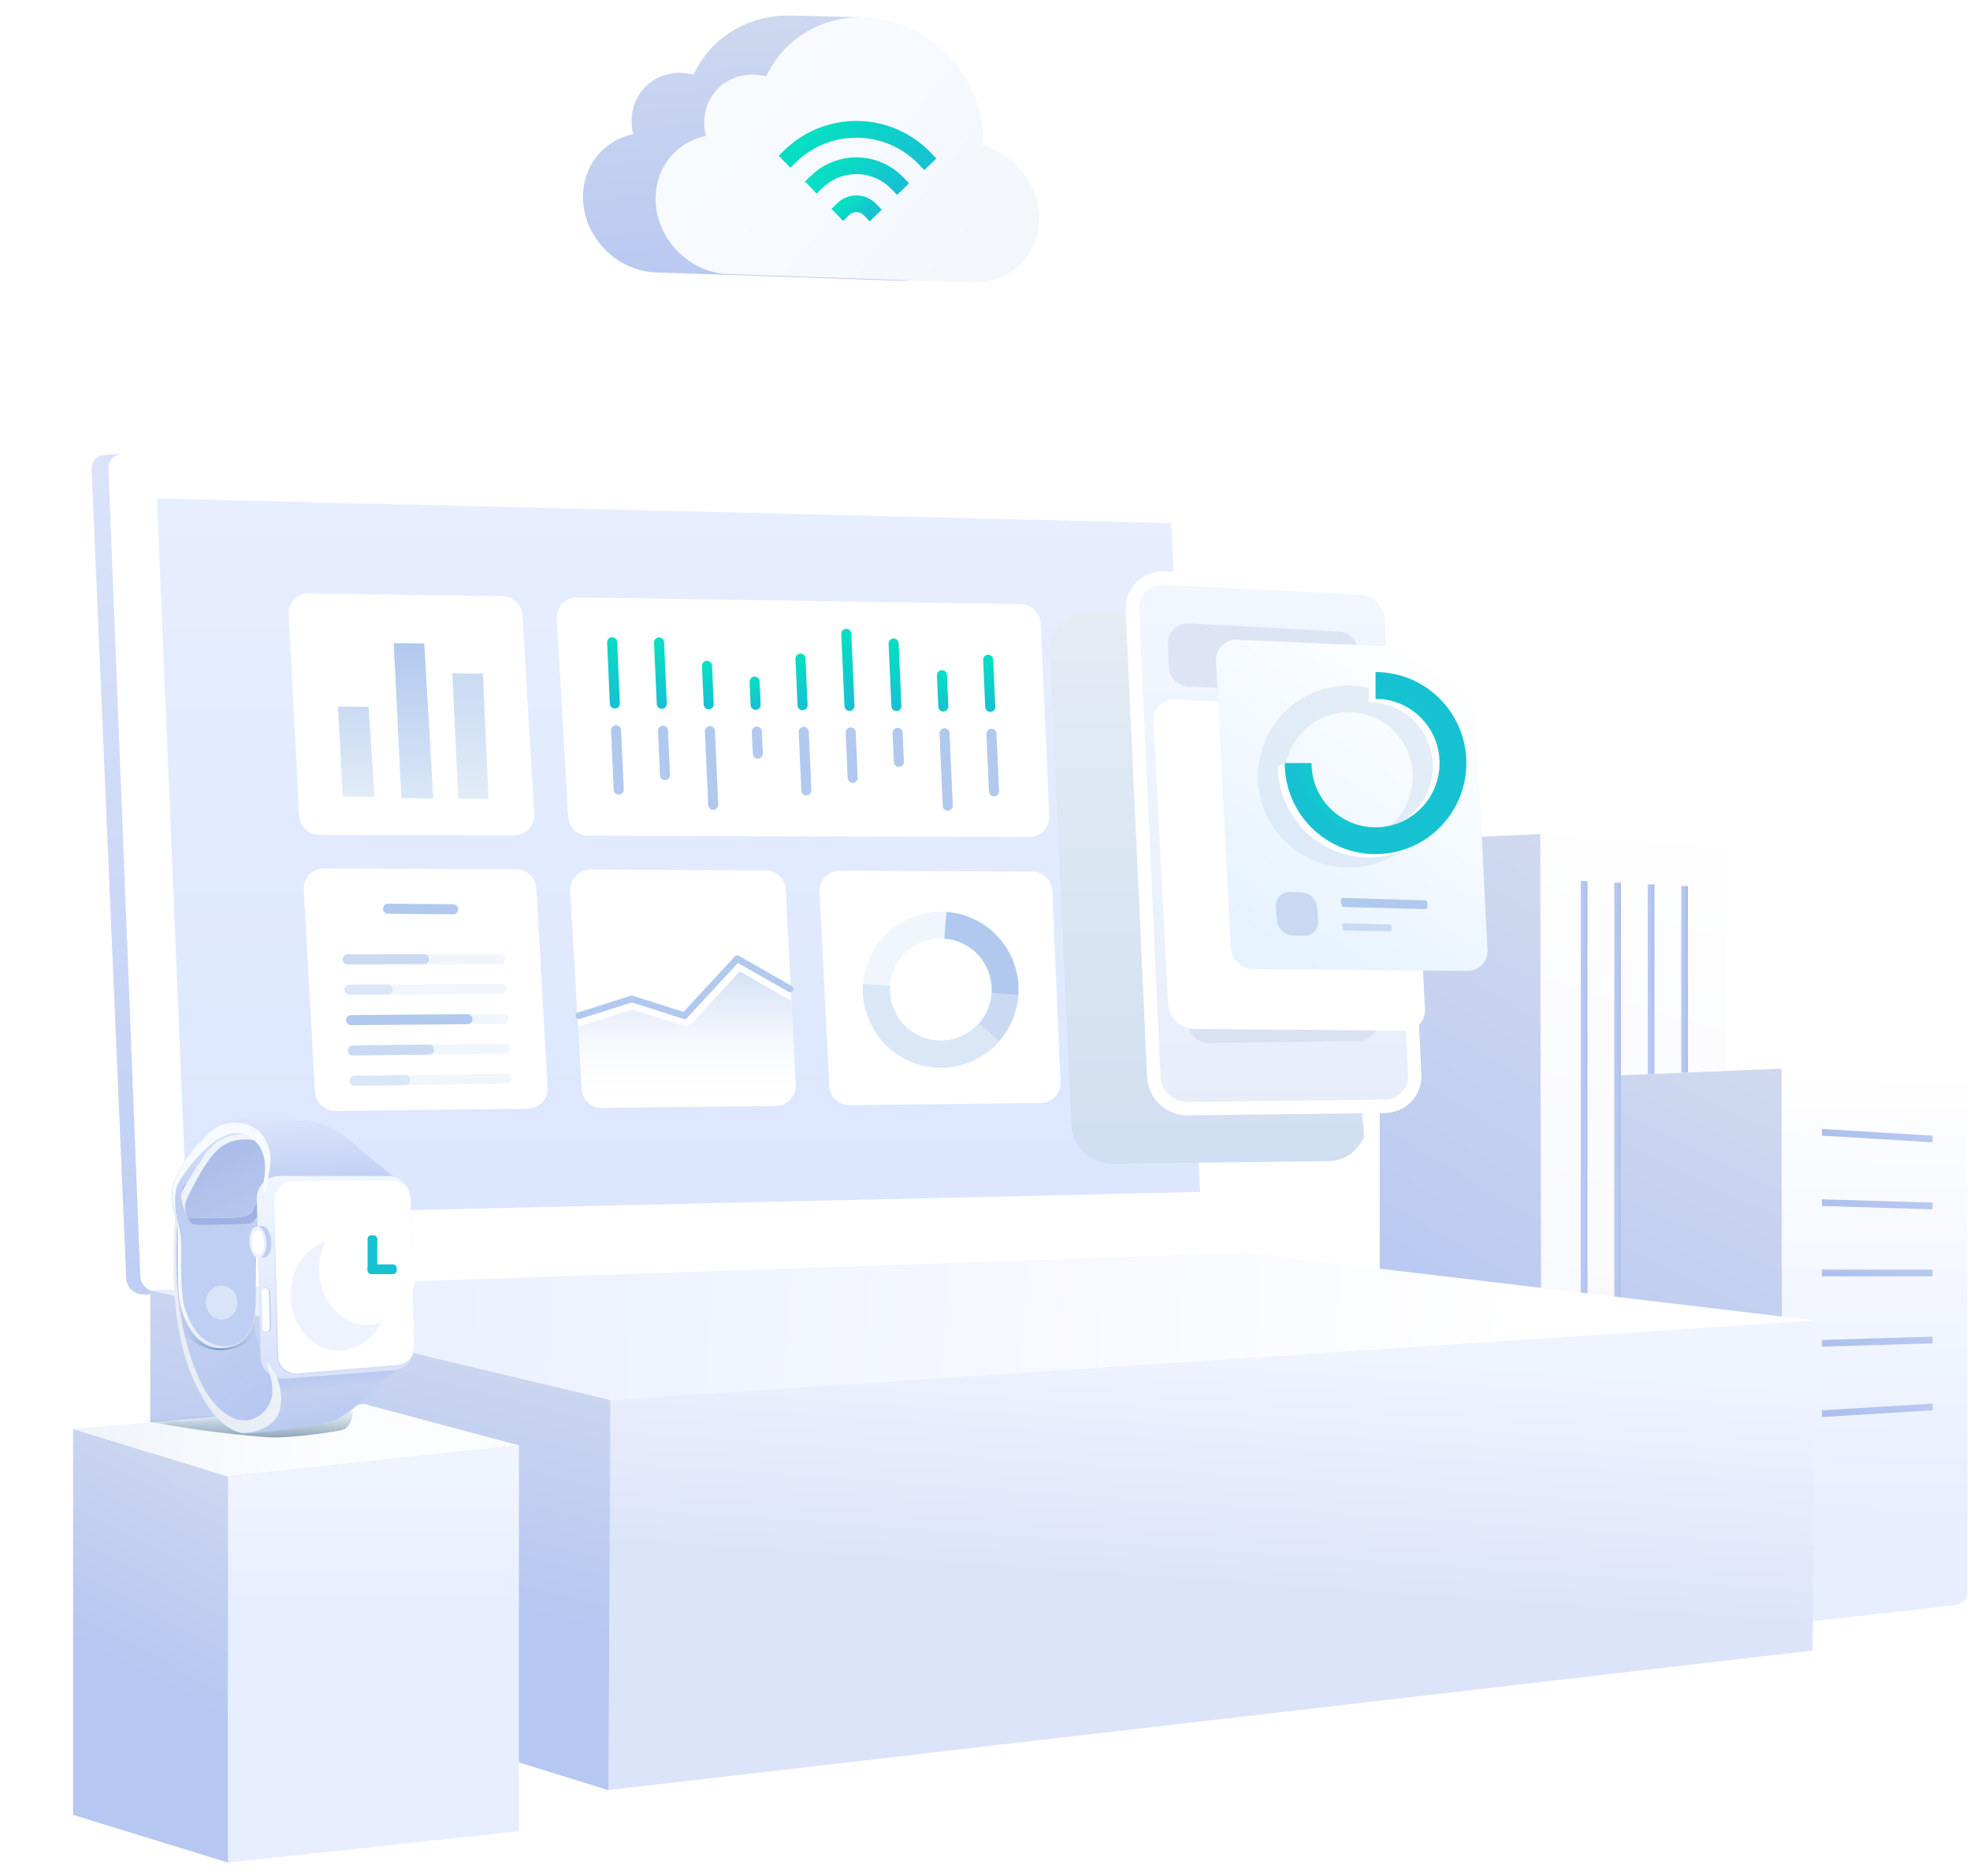 <svg width="588" height="560" viewBox="0 0 588 560" fill="none" xmlns="http://www.w3.org/2000/svg">
<path d="M457.706 403.675L415.267 397.83C413.287 397.558 411.813 395.866 411.813 393.868V251L459.739 249L515.239 253.089V392.299C515.239 394.28 513.788 395.963 511.829 396.255L462.248 403.649C460.743 403.874 459.213 403.882 457.706 403.675Z" fill="url(#paint0_linear_1241_23049)"/>
<path d="M459.979 403.988L411.813 397.355V251L459.739 249L459.979 403.988Z" fill="url(#paint1_linear_1241_23049)"/>
<rect x="471.812" y="263" width="2" height="131" fill="url(#paint2_linear_1241_23049)"/>
<rect x="481.812" y="263.5" width="2" height="131" fill="url(#paint3_linear_1241_23049)"/>
<rect x="491.812" y="264" width="2" height="131" fill="url(#paint4_linear_1241_23049)"/>
<rect x="501.812" y="264.5" width="2" height="131" fill="url(#paint5_linear_1241_23049)"/>
<path d="M530.152 484.774L487.348 479.768C485.332 479.532 483.813 477.825 483.813 475.795V321L531.739 319L587.239 323.089V475.173C587.239 477.208 585.71 478.919 583.688 479.147L533.806 484.781C532.592 484.918 531.366 484.916 530.152 484.774Z" fill="url(#paint6_linear_1241_23049)"/>
<path d="M531.979 482.988L483.813 477.355V321L531.739 319L531.979 482.988Z" fill="url(#paint7_linear_1241_23049)"/>
<path d="M543.812 421L576.812 419V421L543.812 423V421Z" fill="url(#paint8_linear_1241_23049)"/>
<path d="M543.812 400L576.812 399V401L543.812 402V400Z" fill="url(#paint9_linear_1241_23049)"/>
<rect x="543.812" y="379" width="33" height="2" fill="url(#paint10_linear_1241_23049)"/>
<path d="M543.812 358L576.812 359V361L543.812 360V358Z" fill="url(#paint11_linear_1241_23049)"/>
<path d="M543.812 337L576.812 339V341L543.812 339V337Z" fill="url(#paint12_linear_1241_23049)"/>
<path fill-rule="evenodd" clip-rule="evenodd" d="M27.349 139.994C27.257 137.852 28.871 136.018 31.007 135.837L34.085 135.576C34.272 135.56 34.46 135.558 34.647 135.569L350.129 153.842C352.67 153.99 354.695 156.022 354.832 158.564L366.789 379.551C366.912 381.829 365.109 383.748 362.828 383.767L42.716 386.406C40.022 386.428 37.795 384.311 37.679 381.619L27.349 139.994Z" fill="url(#paint13_linear_1241_23049)"/>
<path fill-rule="evenodd" clip-rule="evenodd" d="M32.359 139.794C32.267 137.479 34.157 135.57 36.474 135.638L354.982 145.039C357.587 145.116 359.697 147.181 359.828 149.785L370.987 370.743C371.1 372.976 369.36 374.868 367.126 374.942L47.03 385.631C44.282 385.722 41.975 383.578 41.867 380.83L32.359 139.794Z" fill="white"/>
<path fill-rule="evenodd" clip-rule="evenodd" d="M46.839 148.803L349.626 156.151L358.206 355.802L55.786 362.764L46.839 148.803Z" fill="url(#paint14_linear_1241_23049)"/>
<path d="M90.663 265.559L93.996 325.966C94.173 329.173 96.843 331.672 100.054 331.635L157.534 330.99C160.954 330.951 163.651 328.065 163.457 324.65L160.081 265.146C159.902 261.979 157.289 259.5 154.118 259.485L96.681 259.229C93.227 259.213 90.473 262.11 90.663 265.559Z" fill="white"/>
<path d="M135.268 271.437L115.813 271.263" stroke="#B1C9EE" stroke-width="3" stroke-linecap="round"/>
<path d="M103.813 286.388L149.281 286.289" stroke="#F1F6FD" stroke-width="3" stroke-linecap="round"/>
<path d="M103.813 286.388L126.547 286.338" stroke="#CADAF3" stroke-width="3" stroke-linecap="round"/>
<path d="M151.306 321.993L105.813 322.638" stroke="#F1F6FD" stroke-width="3" stroke-linecap="round"/>
<path d="M105.813 322.638L121.001 322.422" stroke="#DAE7F7" stroke-width="3" stroke-linecap="round"/>
<path d="M104.313 295.45L149.787 295.215" stroke="#F1F6FD" stroke-width="3" stroke-linecap="round"/>
<path d="M104.313 295.45L115.681 295.391" stroke="#DAE7F7" stroke-width="3" stroke-linecap="round"/>
<path d="M150.293 304.141L104.813 304.513" stroke="#F1F6FD" stroke-width="3" stroke-linecap="round"/>
<path d="M104.813 304.513L139.501 304.229" stroke="#B1C9EE" stroke-width="3" stroke-linecap="round"/>
<path d="M105.313 313.575L150.8 313.067" stroke="#F1F6FD" stroke-width="3" stroke-linecap="round"/>
<path d="M105.313 313.575L128.056 313.321" stroke="#CADAF3" stroke-width="3" stroke-linecap="round"/>
<path d="M179.686 330.741L231.572 330.158C234.978 330.12 237.669 327.257 237.497 323.855L234.542 265.515C234.381 262.334 231.762 259.833 228.577 259.819L176.201 259.584C172.739 259.569 169.983 262.477 170.184 265.933L173.629 325.09C173.815 328.289 176.482 330.777 179.686 330.741Z" fill="white"/>
<path fill-rule="evenodd" clip-rule="evenodd" d="M236.228 298.804L220.799 289.987L206.668 305.239C205.879 306.091 204.667 306.411 203.56 306.059L188.718 301.348L172.545 306.482L173.629 325.09C173.815 328.289 176.482 330.777 179.686 330.741L231.572 330.158C234.978 330.119 237.669 327.257 237.497 323.855L236.228 298.804Z" fill="url(#paint15_linear_1241_23049)"/>
<path d="M172.812 303.2L188.562 298.2L204.312 303.2L220.062 286.2L235.812 295.2" stroke="#B1C9EE" stroke-width="2" stroke-linecap="round" stroke-linejoin="round"/>
<path d="M316.543 323.009L314.061 265.914C313.922 262.715 311.295 260.189 308.093 260.174L250.648 259.917C247.206 259.902 244.457 262.779 244.628 266.217L247.525 324.21C247.685 327.43 250.361 329.947 253.585 329.91L310.616 329.27C314.006 329.232 316.691 326.396 316.543 323.009Z" fill="white"/>
<ellipse cx="19.204" cy="19.258" rx="19.204" ry="19.258" transform="matrix(-0.998 -0.07 -0.07 0.998 301.31 277.548)" stroke="#F1F6FD" stroke-width="8"/>
<path d="M299.965 296.759C299.223 307.369 290.045 315.37 279.465 314.63V314.63C268.884 313.891 260.909 304.69 261.651 294.08" stroke="#CADAF3" stroke-width="8"/>
<path d="M295.266 308.094C291.444 312.47 285.699 315.066 279.467 314.631C268.887 313.891 260.912 304.69 261.654 294.08" stroke="#DAE7F7" stroke-width="8"/>
<path d="M282.153 276.209C292.733 276.949 300.708 286.149 299.966 296.759" stroke="#B1C9EE" stroke-width="8"/>
<path d="M313.182 243.613L310.615 186.095C310.473 182.924 307.887 180.412 304.713 180.363L172.267 178.328C168.781 178.275 165.984 181.193 166.184 184.673L169.596 243.814C169.779 246.981 172.395 249.459 175.568 249.469L307.169 249.88C310.596 249.891 313.335 247.035 313.182 243.613Z" fill="white"/>
<path d="M295.926 219.034L296.694 236.242" stroke="#B1C9EE" stroke-width="3" stroke-linecap="round"/>
<path d="M281.919 218.88L282.691 236.165L282.884 240.486" stroke="#B1C9EE" stroke-width="3" stroke-linecap="round"/>
<path d="M267.914 218.769L268.301 227.439" stroke="#B1C9EE" stroke-width="3" stroke-linecap="round"/>
<path d="M253.908 218.636L254.514 232.2" stroke="#B1C9EE" stroke-width="3" stroke-linecap="round"/>
<path d="M239.902 218.489L240.682 235.969" stroke="#B1C9EE" stroke-width="3" stroke-linecap="round"/>
<path d="M225.897 218.38L226.093 222.764L226.19 224.955" stroke="#B1C9EE" stroke-width="3" stroke-linecap="round"/>
<path d="M211.891 218.243L212.677 235.847L212.873 240.248" stroke="#B1C9EE" stroke-width="3" stroke-linecap="round"/>
<path d="M197.886 218.121L198.28 226.954L198.477 231.37" stroke="#B1C9EE" stroke-width="3" stroke-linecap="round"/>
<path d="M183.879 217.987L184.671 235.718" stroke="#B1C9EE" stroke-width="3" stroke-linecap="round"/>
<path d="M295.569 211.025L295.15 201.631L294.94 196.934" stroke="url(#paint16_linear_1241_23049)" stroke-width="3" stroke-linecap="round"/>
<path d="M281.563 210.898L281.145 201.536" stroke="url(#paint17_linear_1241_23049)" stroke-width="3" stroke-linecap="round"/>
<path d="M267.558 210.774L266.725 192.112" stroke="url(#paint18_linear_1241_23049)" stroke-width="3" stroke-linecap="round"/>
<path d="M252.595 189.2L253.554 210.7" stroke="url(#paint19_linear_1241_23049)" stroke-width="3" stroke-linecap="round"/>
<path d="M239.546 210.515L239.132 201.249L238.925 196.616" stroke="url(#paint20_linear_1241_23049)" stroke-width="3" stroke-linecap="round"/>
<path d="M225.541 210.389L225.334 205.772L225.231 203.463" stroke="url(#paint21_linear_1241_23049)" stroke-width="3" stroke-linecap="round"/>
<path d="M211.534 210.248L211.124 201.049L211.021 198.749" stroke="url(#paint22_linear_1241_23049)" stroke-width="3" stroke-linecap="round"/>
<path d="M197.528 210.106L196.71 191.778" stroke="url(#paint23_linear_1241_23049)" stroke-width="3" stroke-linecap="round"/>
<path d="M183.523 210L182.707 191.725" stroke="url(#paint24_linear_1241_23049)" stroke-width="3" stroke-linecap="round"/>
<path d="M86.15 183.413L89.314 243.533C89.482 246.713 92.103 249.208 95.287 249.218L153.431 249.4C156.89 249.41 159.642 246.502 159.439 243.049L155.958 183.635C155.775 180.499 153.202 178.035 150.061 177.987L92.234 177.099C88.76 177.045 85.968 179.944 86.15 183.413Z" fill="white"/>
<path d="M135 201L136.813 238.43L145.813 238.43L144.121 201.072L135 201Z" fill="url(#paint25_linear_1241_23049)"/>
<path d="M117.512 192L119.813 238.2L129.313 238.43L126.633 192.072L117.512 192Z" fill="url(#paint26_linear_1241_23049)"/>
<path d="M100.88 210.928L102.313 237.7L111.813 237.93L110 211L100.88 210.928Z" fill="url(#paint27_linear_1241_23049)"/>
<path fill-rule="evenodd" clip-rule="evenodd" d="M371.348 391.654L541.667 394.164L541.01 492.706L181.578 534.366L44.861 491.957L44.861 385.172L371.348 391.654Z" fill="url(#paint28_linear_1241_23049)"/>
<path fill-rule="evenodd" clip-rule="evenodd" d="M182.237 409.683L181.58 534.365L44.863 491.956L44.863 385.171L182.237 409.683Z" fill="url(#paint29_linear_1241_23049)"/>
<path fill-rule="evenodd" clip-rule="evenodd" d="M372.006 373.979L541.668 394.164L182.236 417.959L44.862 385.172L372.006 373.979Z" fill="url(#paint30_linear_1241_23049)"/>
<g filter="url(#filter0_d_1241_23049)">
<path fill-rule="evenodd" clip-rule="evenodd" d="M329.279 182.561C329.015 176.839 333.187 171.873 338.868 171.145L342.388 170.693C343.838 170.508 345.303 170.481 346.758 170.615L401.832 175.667C406.654 176.109 410.466 179.942 410.882 184.766L423.197 327.669L421.493 330.036C419.453 332.87 416.189 334.568 412.697 334.61L347.918 335.392C341.45 335.47 336.083 330.406 335.786 323.944L329.279 182.561Z" fill="url(#paint31_linear_1241_23049)"/>
</g>
<path d="M337.973 181.994C337.729 176.692 342.103 172.331 347.405 172.591L405.831 175.462C410.96 175.714 415.065 179.81 415.327 184.939L422.274 320.788C422.535 325.89 418.503 330.185 413.395 330.247L354.5 330.958C349.11 331.023 344.638 326.803 344.39 321.418L337.973 181.994Z" fill="url(#paint32_linear_1241_23049)" stroke="white" stroke-width="4"/>
<path fill-rule="evenodd" clip-rule="evenodd" d="M350.286 217.973C350.105 214.439 353.005 211.517 356.54 211.671L401.343 213.629C404.437 213.764 406.919 216.231 407.074 219.323L410.049 278.694C410.222 282.14 407.459 285.021 404.009 284.994L359.356 284.636C356.18 284.611 353.574 282.115 353.412 278.944L350.286 217.973Z" fill="#CBD5ED"/>
<path opacity="0.5" fill-rule="evenodd" clip-rule="evenodd" d="M348.593 192.348C348.432 188.802 351.368 185.893 354.913 186.086L399.675 188.525C402.773 188.693 405.232 191.197 405.344 194.298L405.579 200.735C405.706 204.24 402.812 207.107 399.308 206.947L354.621 204.9C351.522 204.758 349.042 202.277 348.902 199.178L348.593 192.348Z" fill="#CBD5ED"/>
<path opacity="0.5" fill-rule="evenodd" clip-rule="evenodd" d="M354.373 298.833C354.218 295.391 356.986 292.525 360.432 292.562L405.225 293.046C408.425 293.081 411.034 295.62 411.156 298.817L411.375 304.552C411.503 307.923 408.828 310.737 405.455 310.78L360.75 311.344C357.512 311.385 354.827 308.85 354.68 305.616L354.373 298.833Z" fill="#CBD5ED"/>
<g filter="url(#filter1_d_1241_23049)">
<path fill-rule="evenodd" clip-rule="evenodd" d="M360.286 199.109C360.104 195.575 363.003 192.652 366.538 192.806L429.547 195.548C433.671 195.728 436.982 199.016 437.189 203.139L441.327 285.356C441.5 288.802 438.737 291.685 435.286 291.657L372.559 291.157C368.326 291.124 364.851 287.797 364.634 283.569L360.286 199.109Z" fill="white"/>
</g>
<path fill-rule="evenodd" clip-rule="evenodd" d="M362.941 197.281C362.759 193.747 365.659 190.825 369.194 190.978L433.112 193.76C436.721 193.917 439.617 196.794 439.799 200.402L443.982 283.528C444.155 286.975 441.393 289.857 437.942 289.83L374.272 289.322C370.568 289.293 367.528 286.382 367.337 282.682L362.941 197.281Z" fill="url(#paint33_linear_1241_23049)"/>
<path fill-rule="evenodd" clip-rule="evenodd" d="M380.826 270.561C380.655 268.195 382.568 266.201 384.939 266.274L388.326 266.378C390.89 266.457 392.979 268.465 393.159 271.024L393.443 275.041C393.607 277.377 391.74 279.353 389.399 279.322L386.042 279.278C383.446 279.243 381.309 277.228 381.122 274.639L380.826 270.561Z" fill="#C9D9F2"/>
<path fill-rule="evenodd" clip-rule="evenodd" d="M400.247 268.766C400.203 268.368 400.521 268.024 400.921 268.036L425.362 268.775C425.701 268.785 425.977 269.052 425.998 269.391L426.08 270.685C426.105 271.07 425.793 271.394 425.406 271.384L401.039 270.738C400.71 270.729 400.439 270.48 400.402 270.153L400.247 268.766Z" fill="#B1C9EE"/>
<path fill-rule="evenodd" clip-rule="evenodd" d="M400.613 276.16C400.576 275.841 400.83 275.565 401.151 275.574L414.806 275.972C415.08 275.98 415.302 276.197 415.316 276.471L415.368 277.48C415.384 277.786 415.137 278.04 414.831 278.034L401.251 277.735C400.988 277.729 400.77 277.53 400.74 277.268L400.613 276.16Z" fill="#CADAF3"/>
<g opacity="0.5" filter="url(#filter2_i_1241_23049)">
<ellipse cx="23.109" cy="23.174" rx="23.109" ry="23.174" transform="matrix(-1 0 0 1 426.675 207.616)" stroke="#CEDEEF" stroke-width="8"/>
</g>
<path fill-rule="evenodd" clip-rule="evenodd" d="M408.565 209.616C419.109 209.616 427.675 218.19 427.675 228.79C427.675 239.391 419.109 247.965 408.565 247.965C398.022 247.965 389.456 239.391 389.456 228.79L383.5 227.79L381.456 228.79C381.456 243.788 393.583 255.965 408.565 255.965C423.548 255.965 435.675 243.788 435.675 228.79C435.675 213.793 425.548 200.616 410.565 200.616L408.565 202V209.616Z" fill="white"/>
<path d="M387.456 227.79C387.456 240.589 397.803 250.965 410.565 250.965C423.328 250.965 433.675 240.589 433.675 227.79C433.675 214.992 423.328 204.616 410.565 204.616" stroke="url(#paint34_angular_1241_23049)" stroke-width="8"/>
<path fill-rule="evenodd" clip-rule="evenodd" d="M258.047 5.185L236.361 4.658C223.149 4.208 212.063 11.409 207.022 22.285C205.854 21.973 204.642 21.787 203.404 21.745C194.786 21.451 188.127 28.213 188.531 36.847C188.582 37.938 188.743 39.006 189.006 40.039C179.97 41.926 173.563 49.935 174.023 59.765C174.561 71.277 184.313 80.927 195.804 81.319L203.607 81.584L260.823 83.534L268.626 83.799C280.117 84.191 288.995 75.176 288.457 63.664C288 53.896 280.91 45.469 271.755 42.902C271.805 41.844 271.806 40.77 271.755 39.682C271.249 28.866 265.738 19.062 257.57 12.592L258.047 5.185Z" fill="url(#paint35_linear_1241_23049)"/>
<path fill-rule="evenodd" clip-rule="evenodd" d="M225.293 82.112L217.49 81.846C205.999 81.454 196.248 71.805 195.709 60.292C195.249 50.462 201.656 42.453 210.692 40.566C210.429 39.533 210.268 38.465 210.217 37.374C209.813 28.74 216.472 21.979 225.09 22.272C226.328 22.314 227.54 22.5 228.708 22.813C233.749 11.936 244.836 4.735 258.047 5.185C276.719 5.821 292.566 21.502 293.441 40.209C293.492 41.297 293.491 42.371 293.441 43.429C302.596 45.996 309.686 54.423 310.143 64.191C310.681 75.703 301.803 84.718 290.312 84.327L282.509 84.061L225.293 82.112Z" fill="url(#paint36_linear_1241_23049)"/>
<path d="M243.823 54.238C250.565 47.727 261.309 47.915 267.82 54.657" stroke="url(#paint37_linear_1241_23049)" stroke-width="5" stroke-linecap="square"/>
<path d="M251.712 62.408C253.942 60.254 257.496 60.316 259.65 62.546" stroke="url(#paint38_linear_1241_23049)" stroke-width="5" stroke-linecap="square"/>
<path d="M235.956 46.543C247.193 35.692 265.099 36.005 275.95 47.241" stroke="url(#paint39_linear_1241_23049)" stroke-width="5" stroke-linecap="square"/>
<path fill-rule="evenodd" clip-rule="evenodd" d="M68.014 440.797L154.889 431.453V546.656L68.014 556V440.797Z" fill="url(#paint40_linear_1241_23049)"/>
<path fill-rule="evenodd" clip-rule="evenodd" d="M21.812 426.557L68.012 440.797V556L21.812 541.76V426.557Z" fill="url(#paint41_linear_1241_23049)"/>
<path fill-rule="evenodd" clip-rule="evenodd" d="M21.812 426.557L68.012 440.797L154.888 431.453L108.688 419.109L21.812 426.557Z" fill="url(#paint42_linear_1241_23049)"/>
<mask id="mask0_1241_23049" style="mask-type:alpha" maskUnits="userSpaceOnUse" x="21" y="419" width="134" height="22">
<path fill-rule="evenodd" clip-rule="evenodd" d="M21.812 426.557L68.012 440.797L154.888 431.453L108.688 419.109L21.812 426.557Z" fill="url(#paint43_linear_1241_23049)"/>
</mask>
<g mask="url(#mask0_1241_23049)">
<g opacity="0.5" filter="url(#filter3_f_1241_23049)">
<path fill-rule="evenodd" clip-rule="evenodd" d="M79.623 429.02C85.832 429.491 98.402 427.641 101.904 426.936C105.407 426.232 105.322 421 105.322 421L29.812 421.281C29.812 421.281 52.152 426.936 79.623 429.02Z" fill="url(#paint44_linear_1241_23049)"/>
</g>
</g>
<path fill-rule="evenodd" clip-rule="evenodd" d="M121.806 404.608C121.032 407.452 116.576 409.971 114.604 412.01C112.632 414.048 104.012 422.913 98.949 424.266C93.886 425.619 74.948 428.602 71.647 427.65C68.345 426.697 62.73 423.53 57.532 411.316C61.778 420.867 67.361 427.374 75.692 423.53C84.022 419.687 80.787 410.989 80.366 409.752C79.945 408.515 79.541 406.955 79.899 406.825C80.257 406.696 81.02 408.99 82.013 409.85C83.006 410.71 122.58 401.765 121.806 404.608Z" fill="url(#paint45_linear_1241_23049)"/>
<path fill-rule="evenodd" clip-rule="evenodd" d="M52.27 363.076C50.494 385.722 53.286 401.765 57.532 411.316C61.778 420.867 67.361 427.374 75.691 423.531C84.022 419.687 80.787 410.99 80.366 409.753C79.945 408.515 78.399 404.764 77.152 400.85C75.905 396.936 73.863 383.298 73.863 383.298C73.863 383.298 54.047 340.431 52.27 363.076Z" fill="#E9EDF4"/>
<path fill-rule="evenodd" clip-rule="evenodd" d="M52.965 364.611C51.189 387.256 55.253 402.19 59.499 411.742C63.744 421.293 72.018 427.699 78.551 421.662C83.169 417.395 80.727 410.816 80.365 409.753C79.944 408.515 78.398 404.764 77.151 400.85C75.904 396.936 73.862 383.298 73.862 383.298C73.862 383.298 54.741 341.965 52.965 364.611Z" fill="url(#paint46_linear_1241_23049)"/>
<path fill-rule="evenodd" clip-rule="evenodd" d="M55.014 398.249C52.995 389.604 51.87 378.573 52.965 364.61C54.741 341.965 73.862 383.297 73.862 383.297C73.862 383.297 75.203 392.257 76.376 397.737C74.288 401.167 70.804 402.756 66.531 403.007C62.658 403.235 58.251 401.466 55.014 398.249Z" fill="url(#paint47_linear_1241_23049)"/>
<path fill-rule="evenodd" clip-rule="evenodd" d="M76.338 387.789C76.338 397.794 73.208 402.041 66.144 402.456C59.079 402.871 53.528 394.303 53.249 384.757C52.971 375.212 53.49 366.158 52.664 363.421C51.839 360.685 51.29 358.194 51.489 355.76C51.689 353.326 52.971 349.508 57.895 343.131C62.82 336.754 67.542 334 71.946 334C76.349 334 85.113 334.153 91.023 334.434C96.933 334.716 103.182 339.04 106.407 342.141C109.632 345.243 117.328 350.699 120.004 353.707C118.435 352.155 116.277 351.197 113.896 351.197C96.519 351.197 86.993 351.197 85.317 351.197C82.412 351.197 81.119 352.289 80.108 353.708C79.433 354.654 78.901 355.9 78.509 357.447C78.509 356.212 77.411 361.103 76.879 367.567C76.326 374.28 76.338 382.692 76.338 387.789Z" fill="url(#paint48_linear_1241_23049)"/>
<path fill-rule="evenodd" clip-rule="evenodd" d="M55.7 353.2C55.7 353.2 54.474 353.885 54.117 356.098C53.761 358.311 54.965 361.329 55.951 363.421C56.936 365.513 57.803 365.649 59.473 365.649C61.143 365.649 73.848 365.469 74.754 365.143C75.659 364.818 77.795 362.278 78.175 359.094C78.555 355.91 78.175 355.251 78.175 355.251L55.7 353.2Z" fill="#9DB1E2"/>
<path fill-rule="evenodd" clip-rule="evenodd" d="M72.816 338.56C66.059 338.373 62.677 342.469 60.456 345.739C58.236 349.009 55.235 353.784 54.117 356.097C53.761 358.31 54.965 361.329 55.951 363.421C62.252 363.734 69.47 363.596 71.423 363.336C73.375 363.076 74.822 362.658 75.367 361.547C75.911 360.436 77.083 357.302 78.175 355.251C79.268 353.2 80.48 347.716 79.517 344.575C78.554 341.434 79.573 338.747 72.816 338.56Z" fill="url(#paint49_linear_1241_23049)"/>
<path fill-rule="evenodd" clip-rule="evenodd" d="M73.71 340.134C66.953 339.947 63.851 344.027 61.631 347.297C59.411 350.567 57.069 355.134 55.95 357.447C54.969 359.478 54.965 361.329 55.95 363.421C62.252 363.734 69.47 363.596 71.423 363.336C73.375 363.076 74.822 362.658 75.366 361.547C75.911 360.436 77.083 357.302 78.175 355.251C79.267 353.2 80.48 347.716 79.517 344.575C78.553 341.434 76.887 340.222 73.71 340.134Z" fill="url(#paint50_linear_1241_23049)"/>
<path fill-rule="evenodd" clip-rule="evenodd" d="M76.338 387.789C76.338 397.794 73.208 402.041 66.143 402.456C59.079 402.871 53.528 394.303 53.249 384.757C52.97 375.211 53.489 366.158 52.664 363.421C52.664 363.421 54.051 367.374 54.051 371.712C54.051 376.051 53.847 385.607 55.035 389.95C56.223 394.294 59.208 401.073 66.108 401.764C73.008 402.456 76.338 396.627 76.338 387.789Z" fill="url(#paint51_linear_1241_23049)"/>
<ellipse opacity="0.5" cx="66.135" cy="388.843" rx="4.706" ry="5.068" fill="#F7FAFE"/>
<path d="M83.345 351.06C79.585 351.06 76.563 354.155 76.653 357.914L77.776 405.084C77.867 408.925 81.167 411.902 84.998 411.598L117.504 409.018C121.05 408.736 123.756 405.731 123.666 402.175L122.538 357.585C122.446 353.955 119.477 351.06 115.845 351.06H83.345Z" fill="url(#paint52_linear_1241_23049)" stroke="url(#paint53_linear_1241_23049)" stroke-width="0.273"/>
<path d="M87.303 352.508C84.154 352.508 81.624 355.102 81.703 358.249L82.865 404.741C82.946 407.974 85.741 410.467 88.963 410.18L118.588 407.535C121.534 407.272 123.768 404.763 123.689 401.806L122.52 357.96C122.439 354.926 119.956 352.508 116.921 352.508H87.303Z" fill="white" stroke="url(#paint54_linear_1241_23049)" stroke-width="0.273"/>
<g filter="url(#filter4_d_1241_23049)">
<ellipse cx="107.724" cy="378.886" rx="14.479" ry="16.651" fill="#EEF3FF"/>
</g>
<ellipse cx="109.724" cy="378.886" rx="14.479" ry="16.651" fill="white"/>
<rect x="109.724" y="368.751" width="2.896" height="11.583" rx="1.093" fill="#16C2D2"/>
<rect x="109.724" y="377.439" width="8.688" height="2.896" rx="1.093" fill="#16C2D2"/>
<path fill-rule="evenodd" clip-rule="evenodd" d="M59.077 341.242C58.613 341.785 58.146 342.358 57.679 342.964C52.739 349.36 51.423 353.228 51.217 355.737C51.013 358.224 51.575 360.756 52.402 363.499L52.934 363.381C52.933 363.373 52.932 363.365 52.931 363.356C52.929 363.351 52.927 363.346 52.926 363.342C52.542 362.069 52.22 360.856 52.006 359.683C52.006 359.684 52.006 359.684 52.006 359.684C51.761 358.342 51.657 357.052 51.761 355.781C51.955 353.423 53.201 349.655 58.111 343.297C58.373 342.958 58.611 342.478 58.834 341.911C58.916 341.702 58.998 341.478 59.077 341.242ZM78.812 355.583C78.796 356.088 78.786 356.602 78.783 357.125C78.812 357.125 78.844 357.126 78.876 357.128C78.841 357.254 78.807 357.383 78.774 357.514L78.773 357.514C78.774 357.514 78.774 357.514 78.774 357.513L78.236 357.446C78.236 357.32 78.236 357.193 78.237 357.067C78.266 357.067 78.296 357.067 78.326 357.069C78.47 356.539 78.632 356.043 78.812 355.583Z" fill="url(#paint55_linear_1241_23049)"/>
<path fill-rule="evenodd" clip-rule="evenodd" d="M53.531 352.645C52.178 354.771 51.895 358.047 52.664 363.421C51.839 360.685 51.29 358.194 51.489 355.76C51.689 353.326 52.971 349.509 57.895 343.131C59.799 340.666 61.673 338.742 63.509 337.31C67.542 334.164 72.829 334.677 76.338 336.94C79.532 338.999 80.909 343.934 80.757 345.995C80.341 351.594 79.434 354.835 79.3 355.13C78.992 355.808 78.728 356.581 78.509 357.448C78.509 354.93 78.668 352.609 78.986 350.484C79.463 347.298 78.842 341.532 74.011 339.04C69.179 336.547 62.933 340.033 56.741 348.067C56.741 348.067 54.885 350.519 53.531 352.645Z" fill="#F7FAFE"/>
<path fill-rule="evenodd" clip-rule="evenodd" d="M71.647 427.65C68.345 426.698 62.73 423.531 57.532 411.316C61.778 420.867 67.361 427.374 75.692 423.531C84.022 419.687 80.787 410.99 80.366 409.753C79.945 408.516 79.541 406.955 79.899 406.826C80.257 406.696 81.02 408.991 82.013 409.851C82.549 410.315 85.281 417.511 82.982 422.343C80.63 427.287 73.166 428.089 71.647 427.65Z" fill="url(#paint56_linear_1241_23049)"/>
<path opacity="0.1" fill-rule="evenodd" clip-rule="evenodd" d="M79.12 375.363C80.718 375.251 81.866 373.059 81.684 370.466C81.503 367.874 80.061 365.863 78.463 365.974C78.34 365.983 78.22 366.004 78.103 366.036L78.1 366L76.656 366.101L76.728 367.13C76.126 368.037 75.795 369.388 75.899 370.871C76.003 372.353 76.519 373.646 77.24 374.46L77.312 375.49L78.757 375.389L78.754 375.352C78.875 375.368 78.997 375.372 79.12 375.363Z" fill="#AFBFCD"/>
<path fill-rule="evenodd" clip-rule="evenodd" d="M78.757 375.388C80.152 375.289 81.136 373.109 80.954 370.517C80.773 367.925 79.495 365.902 78.099 366C78.091 366 78.085 366.001 78.078 366.002L76.656 366.101L76.714 366.94C76.118 367.834 75.787 369.275 75.899 370.871C76.011 372.467 76.538 373.848 77.253 374.65L77.312 375.49L78.757 375.389L78.757 375.388Z" fill="#BFCEF3"/>
<ellipse cx="76.982" cy="370.795" rx="2.534" ry="4.706" transform="rotate(-4 76.982 370.795)" fill="#EDF2F8"/>
<ellipse cx="76.985" cy="370.795" rx="1.81" ry="3.62" transform="rotate(-4 76.985 370.795)" fill="white"/>
<path fill-rule="evenodd" clip-rule="evenodd" d="M78.103 385.696C78.09 385.024 78.602 384.457 79.272 384.403C80 384.345 80.628 384.911 80.644 385.642L80.876 396.276C80.892 397.032 80.251 397.637 79.497 397.575C78.845 397.522 78.339 396.985 78.325 396.331L78.103 385.696Z" fill="#BFCEF3"/>
<path fill-rule="evenodd" clip-rule="evenodd" d="M78.102 385.608C78.089 385 78.579 384.5 79.187 384.5C79.778 384.5 80.26 384.972 80.273 385.563L80.498 396.374C80.51 396.982 80.021 397.482 79.412 397.482C78.821 397.482 78.339 397.009 78.327 396.419L78.102 385.608Z" fill="white"/>
<defs>
<filter id="filter0_d_1241_23049" x="293.267" y="162.531" width="133.93" height="204.862" filterUnits="userSpaceOnUse" color-interpolation-filters="sRGB">
<feFlood flood-opacity="0" result="BackgroundImageFix"/>
<feColorMatrix in="SourceAlpha" type="matrix" values="0 0 0 0 0 0 0 0 0 0 0 0 0 0 0 0 0 0 127 0" result="hardAlpha"/>
<feOffset dx="-16" dy="12"/>
<feGaussianBlur stdDeviation="10"/>
<feColorMatrix type="matrix" values="0 0 0 0 0.323 0 0 0 0 0.446 0 0 0 0 0.545 0 0 0 0.3 0"/>
<feBlend mode="normal" in2="BackgroundImageFix" result="effect1_dropShadow_1241_23049"/>
<feBlend mode="normal" in="SourceGraphic" in2="effect1_dropShadow_1241_23049" result="shape"/>
</filter>
<filter id="filter1_d_1241_23049" x="320.277" y="184.8" width="129.057" height="146.857" filterUnits="userSpaceOnUse" color-interpolation-filters="sRGB">
<feFlood flood-opacity="0" result="BackgroundImageFix"/>
<feColorMatrix in="SourceAlpha" type="matrix" values="0 0 0 0 0 0 0 0 0 0 0 0 0 0 0 0 0 0 127 0" result="hardAlpha"/>
<feOffset dx="-16" dy="16"/>
<feGaussianBlur stdDeviation="12"/>
<feColorMatrix type="matrix" values="0 0 0 0 0.323 0 0 0 0 0.446 0 0 0 0 0.545 0 0 0 0.2 0"/>
<feBlend mode="normal" in2="BackgroundImageFix" result="effect1_dropShadow_1241_23049"/>
<feBlend mode="normal" in="SourceGraphic" in2="effect1_dropShadow_1241_23049" result="shape"/>
</filter>
<filter id="filter2_i_1241_23049" x="376.456" y="203.616" width="54.219" height="54.349" filterUnits="userSpaceOnUse" color-interpolation-filters="sRGB">
<feFlood flood-opacity="0" result="BackgroundImageFix"/>
<feBlend mode="normal" in="SourceGraphic" in2="BackgroundImageFix" result="shape"/>
<feColorMatrix in="SourceAlpha" type="matrix" values="0 0 0 0 0 0 0 0 0 0 0 0 0 0 0 0 0 0 127 0" result="hardAlpha"/>
<feOffset dx="-1" dy="1"/>
<feComposite in2="hardAlpha" operator="arithmetic" k2="-1" k3="1"/>
<feColorMatrix type="matrix" values="0 0 0 0 0.694 0 0 0 0 0.788 0 0 0 0 0.933 0 0 0 1 0"/>
<feBlend mode="normal" in2="shape" result="effect1_innerShadow_1241_23049"/>
</filter>
<filter id="filter3_f_1241_23049" x="17.929" y="409.116" width="99.278" height="31.863" filterUnits="userSpaceOnUse" color-interpolation-filters="sRGB">
<feFlood flood-opacity="0" result="BackgroundImageFix"/>
<feBlend mode="normal" in="SourceGraphic" in2="BackgroundImageFix" result="shape"/>
<feGaussianBlur stdDeviation="5.942" result="effect1_foregroundBlur_1241_23049"/>
</filter>
<filter id="filter4_d_1241_23049" x="76.322" y="359.503" width="49.724" height="54.068" filterUnits="userSpaceOnUse" color-interpolation-filters="sRGB">
<feFlood flood-opacity="0" result="BackgroundImageFix"/>
<feColorMatrix in="SourceAlpha" type="matrix" values="0 0 0 0 0 0 0 0 0 0 0 0 0 0 0 0 0 0 127 0" result="hardAlpha"/>
<feOffset dx="-6.54" dy="7.651"/>
<feGaussianBlur stdDeviation="5.191"/>
<feColorMatrix type="matrix" values="0 0 0 0 0.757 0 0 0 0 0.812 0 0 0 0 0.855 0 0 0 0.6 0"/>
<feBlend mode="normal" in2="BackgroundImageFix" result="effect1_dropShadow_1241_23049"/>
<feBlend mode="normal" in="SourceGraphic" in2="effect1_dropShadow_1241_23049" result="shape"/>
</filter>
<linearGradient id="paint0_linear_1241_23049" x1="515.239" y1="238.324" x2="470.046" y2="392.622" gradientUnits="userSpaceOnUse">
<stop stop-color="white"/>
<stop offset="1" stop-color="#F8F9FC"/>
</linearGradient>
<linearGradient id="paint1_linear_1241_23049" x1="460" y1="249" x2="379.397" y2="383.62" gradientUnits="userSpaceOnUse">
<stop stop-color="#D0D9EF"/>
<stop offset="1" stop-color="#B6C7F1"/>
</linearGradient>
<linearGradient id="paint2_linear_1241_23049" x1="473.757" y1="281.903" x2="472.412" y2="281.907" gradientUnits="userSpaceOnUse">
<stop stop-color="#ABBEED"/>
<stop offset="1" stop-color="#B8C9F1"/>
</linearGradient>
<linearGradient id="paint3_linear_1241_23049" x1="483.757" y1="282.403" x2="482.412" y2="282.407" gradientUnits="userSpaceOnUse">
<stop stop-color="#ABBEED"/>
<stop offset="1" stop-color="#B8C9F1"/>
</linearGradient>
<linearGradient id="paint4_linear_1241_23049" x1="493.757" y1="282.903" x2="492.412" y2="282.907" gradientUnits="userSpaceOnUse">
<stop stop-color="#ABBEED"/>
<stop offset="1" stop-color="#B8C9F1"/>
</linearGradient>
<linearGradient id="paint5_linear_1241_23049" x1="503.757" y1="283.403" x2="502.412" y2="283.407" gradientUnits="userSpaceOnUse">
<stop stop-color="#ABBEED"/>
<stop offset="1" stop-color="#B8C9F1"/>
</linearGradient>
<linearGradient id="paint6_linear_1241_23049" x1="577.5" y1="319" x2="575.935" y2="455.189" gradientUnits="userSpaceOnUse">
<stop stop-color="white"/>
<stop offset="1" stop-color="#E7EEFF"/>
</linearGradient>
<linearGradient id="paint7_linear_1241_23049" x1="532" y1="319" x2="475" y2="438" gradientUnits="userSpaceOnUse">
<stop stop-color="#D0D9EF"/>
<stop offset="1" stop-color="#B6C7F1"/>
</linearGradient>
<linearGradient id="paint8_linear_1241_23049" x1="575.891" y1="419.577" x2="566.973" y2="436.209" gradientUnits="userSpaceOnUse">
<stop stop-color="#B8C9F1"/>
<stop offset="1" stop-color="#ABBEED"/>
</linearGradient>
<linearGradient id="paint9_linear_1241_23049" x1="575.891" y1="399.433" x2="570.332" y2="413.258" gradientUnits="userSpaceOnUse">
<stop stop-color="#B8C9F1"/>
<stop offset="1" stop-color="#ABBEED"/>
</linearGradient>
<linearGradient id="paint10_linear_1241_23049" x1="575.891" y1="379.289" x2="573.213" y2="389.278" gradientUnits="userSpaceOnUse">
<stop stop-color="#B8C9F1"/>
<stop offset="1" stop-color="#ABBEED"/>
</linearGradient>
<linearGradient id="paint11_linear_1241_23049" x1="575.891" y1="358.433" x2="570.332" y2="372.258" gradientUnits="userSpaceOnUse">
<stop stop-color="#B8C9F1"/>
<stop offset="1" stop-color="#ABBEED"/>
</linearGradient>
<linearGradient id="paint12_linear_1241_23049" x1="575.891" y1="337.577" x2="566.973" y2="354.209" gradientUnits="userSpaceOnUse">
<stop stop-color="#B8C9F1"/>
<stop offset="1" stop-color="#ABBEED"/>
</linearGradient>
<linearGradient id="paint13_linear_1241_23049" x1="-56" y1="114.5" x2="-144.375" y2="405.324" gradientUnits="userSpaceOnUse">
<stop stop-color="#DAE3FA"/>
<stop offset="1" stop-color="#B6C7F1"/>
</linearGradient>
<linearGradient id="paint14_linear_1241_23049" x1="209.929" y1="146.382" x2="209.929" y2="368" gradientUnits="userSpaceOnUse">
<stop stop-color="#E7EEFF"/>
<stop offset="1" stop-color="#DBE6FF"/>
</linearGradient>
<linearGradient id="paint15_linear_1241_23049" x1="204.817" y1="286.2" x2="204.817" y2="330.741" gradientUnits="userSpaceOnUse">
<stop stop-color="#CADAF3"/>
<stop offset="1" stop-color="white" stop-opacity="0"/>
</linearGradient>
<linearGradient id="paint16_linear_1241_23049" x1="295.254" y1="196.934" x2="295.254" y2="211.025" gradientUnits="userSpaceOnUse">
<stop stop-color="#07DEC3"/>
<stop offset="1" stop-color="#16C2D2"/>
</linearGradient>
<linearGradient id="paint17_linear_1241_23049" x1="281.354" y1="201.536" x2="281.354" y2="210.898" gradientUnits="userSpaceOnUse">
<stop stop-color="#07DEC3"/>
<stop offset="1" stop-color="#16C2D2"/>
</linearGradient>
<linearGradient id="paint18_linear_1241_23049" x1="267.141" y1="192.112" x2="267.141" y2="210.774" gradientUnits="userSpaceOnUse">
<stop stop-color="#07DEC3"/>
<stop offset="1" stop-color="#16C2D2"/>
</linearGradient>
<linearGradient id="paint19_linear_1241_23049" x1="253.074" y1="189.2" x2="253.074" y2="210.7" gradientUnits="userSpaceOnUse">
<stop stop-color="#07DEC3"/>
<stop offset="1" stop-color="#16C2D2"/>
</linearGradient>
<linearGradient id="paint20_linear_1241_23049" x1="239.236" y1="196.616" x2="239.236" y2="210.515" gradientUnits="userSpaceOnUse">
<stop stop-color="#07DEC3"/>
<stop offset="1" stop-color="#16C2D2"/>
</linearGradient>
<linearGradient id="paint21_linear_1241_23049" x1="225.386" y1="203.463" x2="225.386" y2="210.389" gradientUnits="userSpaceOnUse">
<stop stop-color="#07DEC3"/>
<stop offset="1" stop-color="#16C2D2"/>
</linearGradient>
<linearGradient id="paint22_linear_1241_23049" x1="211.278" y1="198.749" x2="211.278" y2="210.248" gradientUnits="userSpaceOnUse">
<stop stop-color="#07DEC3"/>
<stop offset="1" stop-color="#16C2D2"/>
</linearGradient>
<linearGradient id="paint23_linear_1241_23049" x1="197.119" y1="191.778" x2="197.119" y2="210.106" gradientUnits="userSpaceOnUse">
<stop stop-color="#07DEC3"/>
<stop offset="1" stop-color="#16C2D2"/>
</linearGradient>
<linearGradient id="paint24_linear_1241_23049" x1="183.013" y1="187.156" x2="183.013" y2="210" gradientUnits="userSpaceOnUse">
<stop stop-color="#07DEC3"/>
<stop offset="1" stop-color="#16C2D2"/>
</linearGradient>
<linearGradient id="paint25_linear_1241_23049" x1="139.236" y1="187.237" x2="139.236" y2="238.43" gradientUnits="userSpaceOnUse">
<stop stop-color="#C0D4F1"/>
<stop offset="1" stop-color="#E2ECF8"/>
</linearGradient>
<linearGradient id="paint26_linear_1241_23049" x1="122.412" y1="192" x2="122.412" y2="238.43" gradientUnits="userSpaceOnUse">
<stop stop-color="#B1C9EE"/>
<stop offset="1" stop-color="#DAE7F7"/>
</linearGradient>
<linearGradient id="paint27_linear_1241_23049" x1="105.162" y1="201" x2="105.162" y2="237.93" gradientUnits="userSpaceOnUse">
<stop stop-color="#C0D4F1"/>
<stop offset="1" stop-color="#E2ECF8"/>
</linearGradient>
<linearGradient id="paint28_linear_1241_23049" x1="463.724" y1="408.252" x2="458.649" y2="480.822" gradientUnits="userSpaceOnUse">
<stop stop-color="#F0F4FF"/>
<stop offset="1" stop-color="#DCE4FA"/>
</linearGradient>
<linearGradient id="paint29_linear_1241_23049" x1="119.001" y1="381.125" x2="97.024" y2="467.124" gradientUnits="userSpaceOnUse">
<stop stop-color="#D0D9EF"/>
<stop offset="1" stop-color="#B6C7F1"/>
</linearGradient>
<linearGradient id="paint30_linear_1241_23049" x1="457.5" y1="396" x2="61.5" y2="370" gradientUnits="userSpaceOnUse">
<stop stop-color="white"/>
<stop offset="1" stop-color="#E7EEFF"/>
</linearGradient>
<linearGradient id="paint31_linear_1241_23049" x1="328.117" y1="172.434" x2="328.117" y2="335.532" gradientUnits="userSpaceOnUse">
<stop stop-color="#E4ECF4"/>
<stop offset="1" stop-color="#D0DFF1"/>
</linearGradient>
<linearGradient id="paint32_linear_1241_23049" x1="380.137" y1="333.098" x2="380.137" y2="170" gradientUnits="userSpaceOnUse">
<stop stop-color="#E7EEFA"/>
<stop offset="1" stop-color="#F2F7FF"/>
</linearGradient>
<linearGradient id="paint33_linear_1241_23049" x1="430.313" y1="197.5" x2="374.312" y2="278" gradientUnits="userSpaceOnUse">
<stop stop-color="white"/>
<stop offset="1" stop-color="#E6F3FF"/>
</linearGradient>
<radialGradient id="paint34_angular_1241_23049" cx="0" cy="0" r="1" gradientUnits="userSpaceOnUse" gradientTransform="translate(408.813 227) rotate(178.698) scale(22.006 21.797)">
<stop stop-color="#07DEC3"/>
<stop offset="0.263" stop-color="#07DEC3"/>
<stop offset="1" stop-color="#16C2D2"/>
</radialGradient>
<linearGradient id="paint35_linear_1241_23049" x1="177.688" y1="0.012" x2="183.744" y2="93.411" gradientUnits="userSpaceOnUse">
<stop stop-color="#D0D9EF"/>
<stop offset="1" stop-color="#B6C7F1"/>
</linearGradient>
<linearGradient id="paint36_linear_1241_23049" x1="174.753" y1="36.225" x2="265.356" y2="109.886" gradientUnits="userSpaceOnUse">
<stop stop-color="#FAFCFF"/>
<stop offset="1" stop-color="#F3F7FC"/>
</linearGradient>
<linearGradient id="paint37_linear_1241_23049" x1="255.612" y1="66.446" x2="243.823" y2="54.238" gradientUnits="userSpaceOnUse">
<stop stop-color="#16C2D2"/>
<stop offset="1" stop-color="#07DEC3"/>
</linearGradient>
<linearGradient id="paint38_linear_1241_23049" x1="255.611" y1="66.446" x2="251.712" y2="62.408" gradientUnits="userSpaceOnUse">
<stop stop-color="#16C2D2"/>
<stop offset="1" stop-color="#07DEC3"/>
</linearGradient>
<linearGradient id="paint39_linear_1241_23049" x1="255.604" y1="66.889" x2="235.956" y2="46.543" gradientUnits="userSpaceOnUse">
<stop stop-color="#16C2D2"/>
<stop offset="1" stop-color="#07DEC3"/>
</linearGradient>
<linearGradient id="paint40_linear_1241_23049" x1="141" y1="441.5" x2="141" y2="479" gradientUnits="userSpaceOnUse">
<stop stop-color="#F0F4FF"/>
<stop offset="1" stop-color="#E7EEFF"/>
</linearGradient>
<linearGradient id="paint41_linear_1241_23049" x1="45.001" y1="418" x2="10.001" y2="483" gradientUnits="userSpaceOnUse">
<stop stop-color="#D0D9EF"/>
<stop offset="1" stop-color="#B6C7F1"/>
</linearGradient>
<linearGradient id="paint42_linear_1241_23049" x1="100.102" y1="429.968" x2="21.504" y2="424.624" gradientUnits="userSpaceOnUse">
<stop stop-color="#FCFDFE"/>
<stop offset="1" stop-color="#EFF4FA"/>
</linearGradient>
<linearGradient id="paint43_linear_1241_23049" x1="154.888" y1="432.109" x2="-12.188" y2="432.109" gradientUnits="userSpaceOnUse">
<stop stop-color="#F8FAFD"/>
<stop offset="1" stop-color="#EFF4FA"/>
</linearGradient>
<linearGradient id="paint44_linear_1241_23049" x1="48.033" y1="419.166" x2="48.033" y2="429.096" gradientUnits="userSpaceOnUse">
<stop stop-color="#4D88AC" stop-opacity="0.01"/>
<stop offset="1" stop-color="#255073"/>
</linearGradient>
<linearGradient id="paint45_linear_1241_23049" x1="47" y1="415" x2="48.875" y2="434.201" gradientUnits="userSpaceOnUse">
<stop stop-color="#B6C7F1"/>
<stop offset="0.229" stop-color="#C3D0F0"/>
<stop offset="0.652" stop-color="#BBCBF1"/>
<stop offset="1" stop-color="#B6C7F1"/>
</linearGradient>
<linearGradient id="paint46_linear_1241_23049" x1="88" y1="415.5" x2="70" y2="390" gradientUnits="userSpaceOnUse">
<stop stop-color="#B6C7F1"/>
<stop offset="1" stop-color="#C0CEF0"/>
</linearGradient>
<linearGradient id="paint47_linear_1241_23049" x1="54.743" y1="420.325" x2="77.224" y2="419.508" gradientUnits="userSpaceOnUse">
<stop stop-color="#99B5DD" stop-opacity="0.01"/>
<stop offset="0.502" stop-color="#6991CA"/>
<stop offset="1" stop-color="#99B5DD" stop-opacity="0.01"/>
</linearGradient>
<linearGradient id="paint48_linear_1241_23049" x1="92" y1="334" x2="93.5" y2="354.5" gradientUnits="userSpaceOnUse">
<stop stop-color="#DAE3FA"/>
<stop offset="1" stop-color="#BFCEF3"/>
</linearGradient>
<linearGradient id="paint49_linear_1241_23049" x1="54.676" y1="335.529" x2="48.786" y2="359.452" gradientUnits="userSpaceOnUse">
<stop stop-color="#EFF4FA"/>
<stop offset="1" stop-color="#EDF2F8"/>
</linearGradient>
<linearGradient id="paint50_linear_1241_23049" x1="46.792" y1="344.784" x2="61.087" y2="371.539" gradientUnits="userSpaceOnUse">
<stop stop-color="#A7BAE7"/>
<stop offset="1" stop-color="#B7C7ED"/>
</linearGradient>
<linearGradient id="paint51_linear_1241_23049" x1="43.685" y1="396.897" x2="75.938" y2="410.675" gradientUnits="userSpaceOnUse">
<stop stop-color="#FCFDFF"/>
<stop offset="1" stop-color="#D3DBE6"/>
</linearGradient>
<linearGradient id="paint52_linear_1241_23049" x1="123.687" y1="412.01" x2="123.687" y2="351.197" gradientUnits="userSpaceOnUse">
<stop stop-color="#D9E2FA"/>
<stop offset="1" stop-color="#F1F7FF"/>
</linearGradient>
<linearGradient id="paint53_linear_1241_23049" x1="101.388" y1="333.452" x2="53.032" y2="375.266" gradientUnits="userSpaceOnUse">
<stop stop-color="#EDF3F9" stop-opacity="0.01"/>
<stop offset="1" stop-color="#C5D0DC" stop-opacity="0.303"/>
</linearGradient>
<linearGradient id="paint54_linear_1241_23049" x1="102.991" y1="338.177" x2="62.465" y2="376.138" gradientUnits="userSpaceOnUse">
<stop stop-color="white" stop-opacity="0.01"/>
<stop offset="1" stop-color="#C5D2F5"/>
</linearGradient>
<linearGradient id="paint55_linear_1241_23049" x1="75.771" y1="358.509" x2="75.771" y2="341.242" gradientUnits="userSpaceOnUse">
<stop stop-color="#DBE1EB"/>
<stop offset="0.445" stop-color="#EEF3F8"/>
<stop offset="1" stop-color="#EDF2F8"/>
</linearGradient>
<linearGradient id="paint56_linear_1241_23049" x1="78.292" y1="434.041" x2="88.071" y2="412.007" gradientUnits="userSpaceOnUse">
<stop stop-color="#E7EDF4"/>
<stop offset="0.734" stop-color="#EDF2F8"/>
<stop offset="1" stop-color="#F0F5FA"/>
</linearGradient>
</defs>
</svg>
